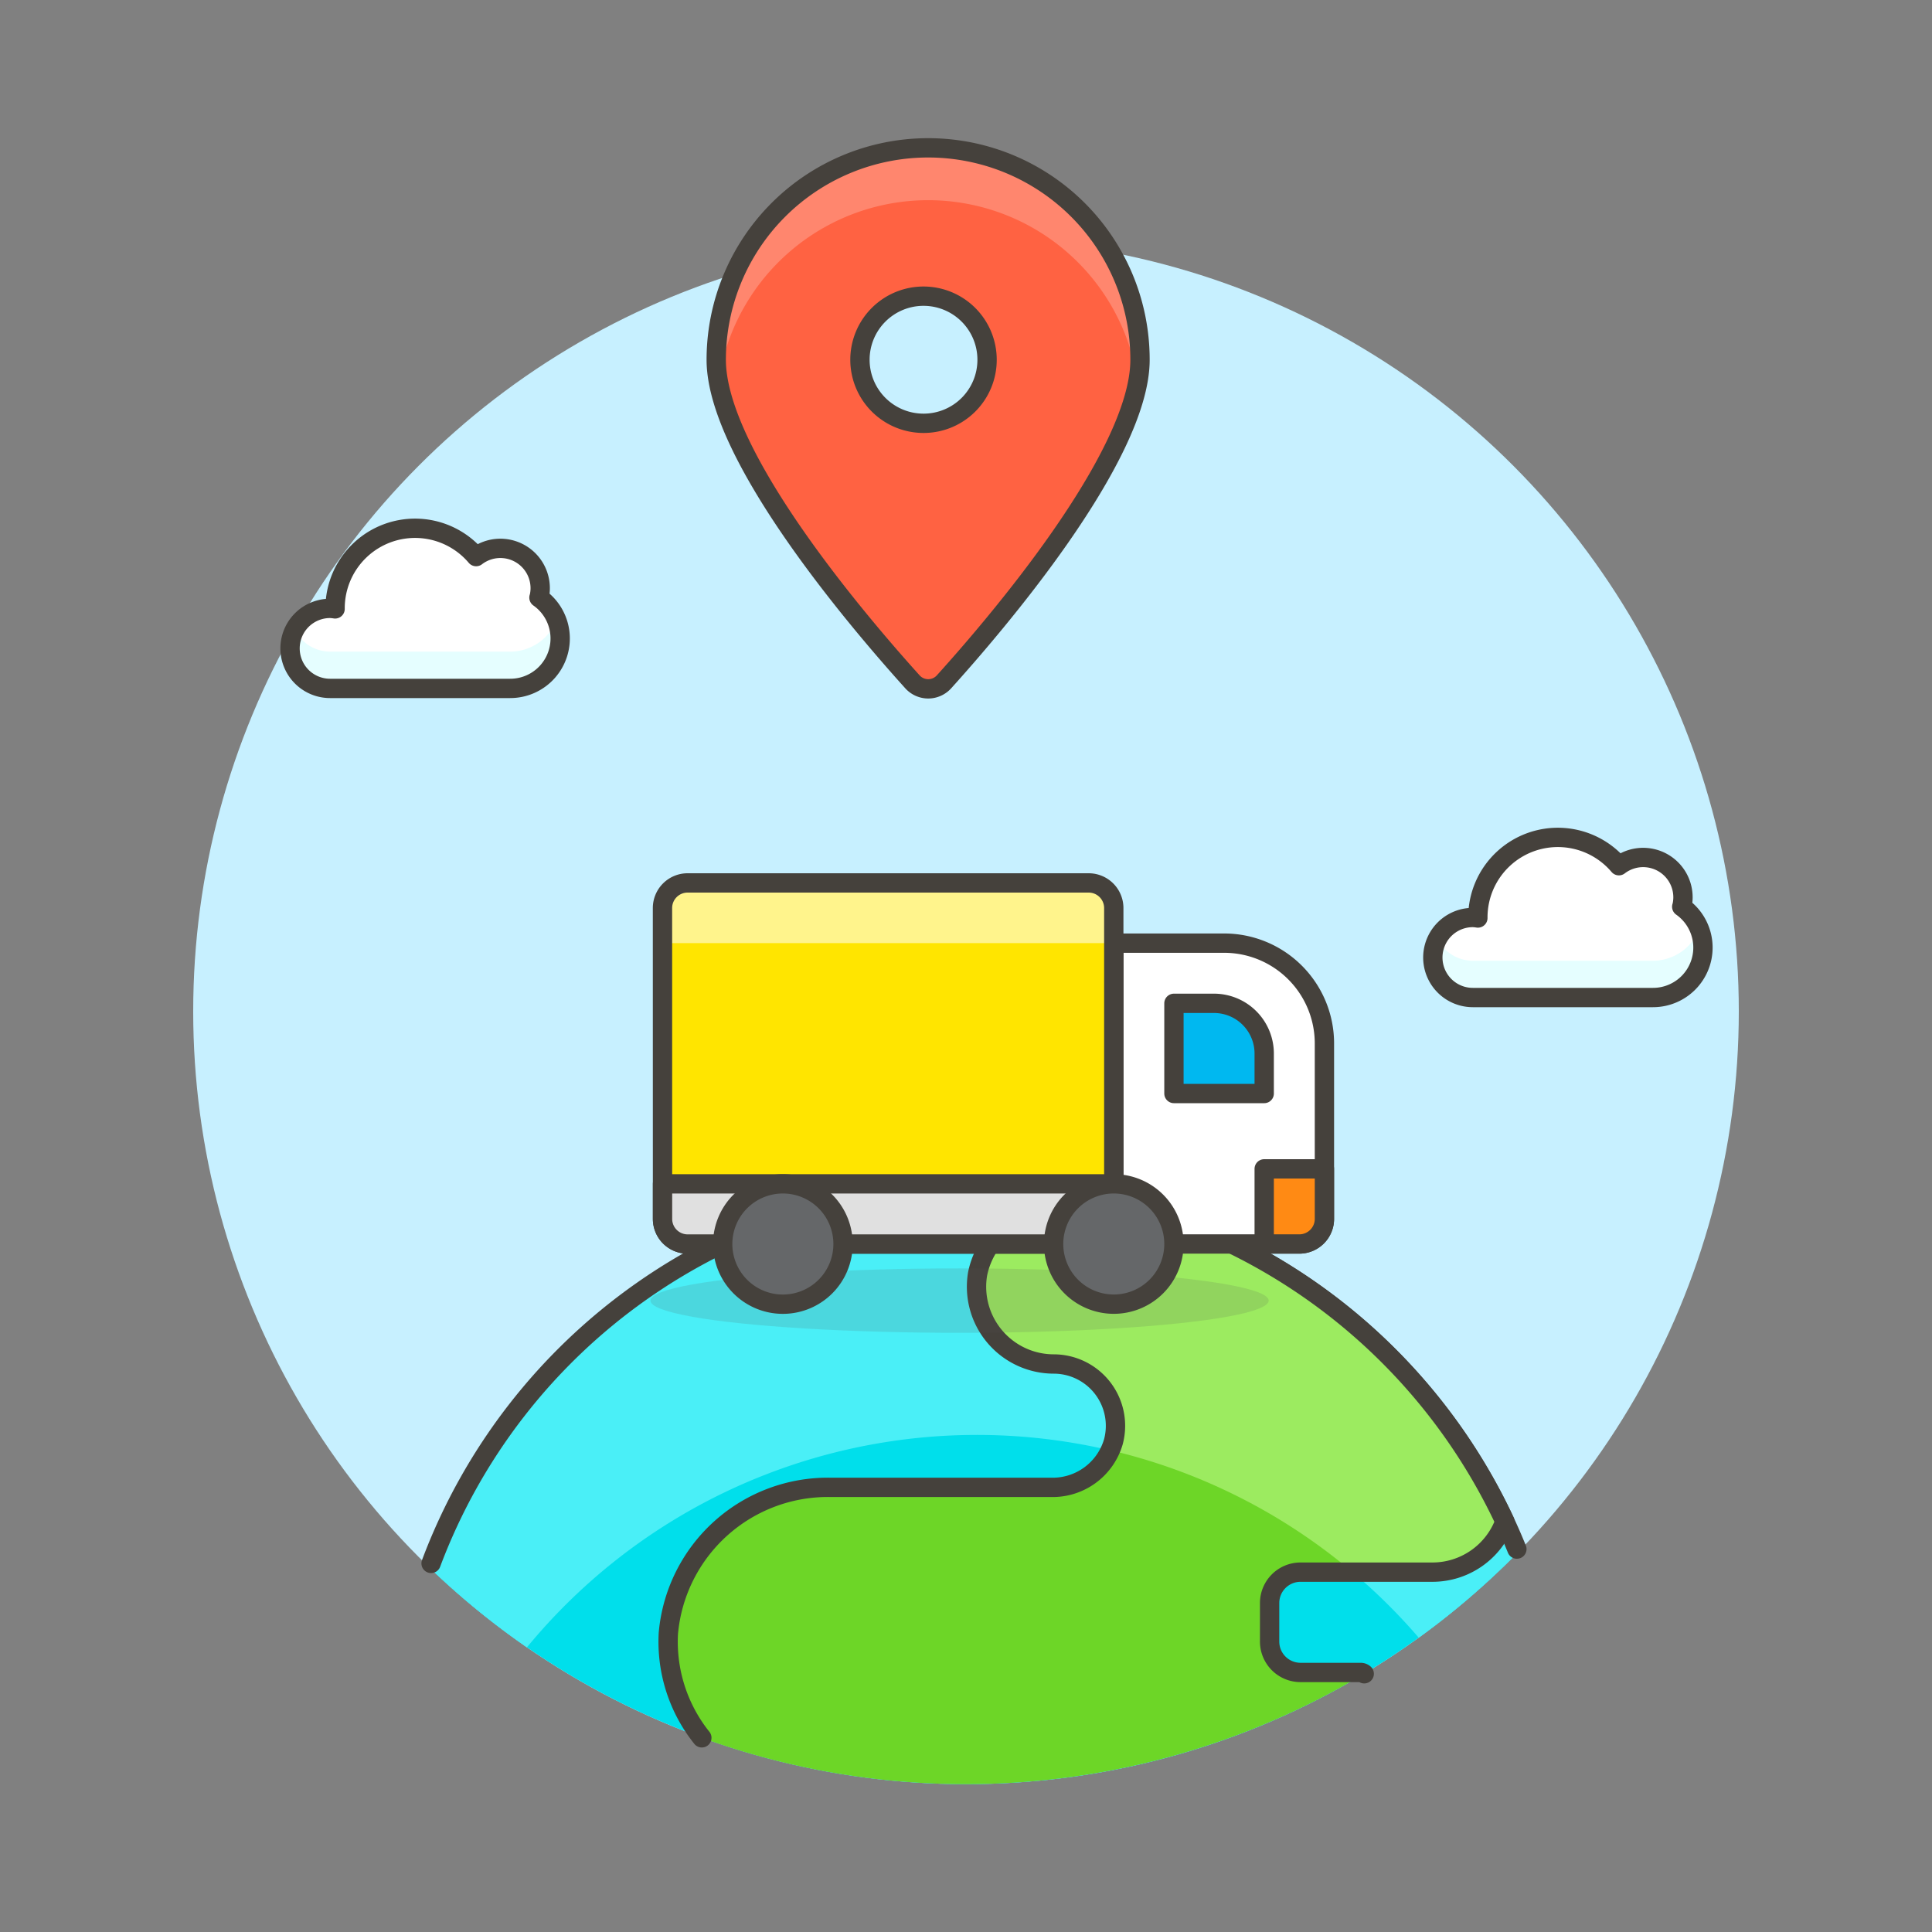 <svg xmlns="http://www.w3.org/2000/svg" viewBox="0 0 100 100"><rect x="0" y="0" width="100" height="100" fill="#808080" stroke="none"/><g class="nc-icon-wrapper"><defs/><circle class="a" cx="50" cy="52.348" r="40" style="" fill="#c7f0ff"/><path class="b" d="M87.05 46.933a2.04 2.04 0 0 0 .061-.479 2.062 2.062 0 0 0-3.317-1.645 4.14 4.14 0 0 0-7.3 2.681v.026a2.026 2.026 0 0 0-.26-.026 2.071 2.071 0 0 0 0 4.142h9.32a2.585 2.585 0 0 0 1.492-4.7z" style="" fill="#fff"/><path class="c" d="M74.4 48.6a2.064 2.064 0 0 0 1.835 1.128h9.32a2.584 2.584 0 0 0 2.4-1.643 2.587 2.587 0 0 1-2.4 3.548h-9.32A2.073 2.073 0 0 1 74.4 48.6z" style="" fill="#e5feff"/><path class="d" d="M87.05 46.933a2.04 2.04 0 0 0 .061-.479 2.062 2.062 0 0 0-3.317-1.645 4.14 4.14 0 0 0-7.3 2.681v.026a2.026 2.026 0 0 0-.26-.026 2.071 2.071 0 0 0 0 4.142h9.32a2.585 2.585 0 0 0 1.492-4.7z" fill="none" stroke="#45413c" stroke-linecap="round" stroke-linejoin="round"/><path class="e" d="M22.233 81.139a40 40 0 0 0 56.343-.8 30.164 30.164 0 0 0-56.343.8z" style="" fill="#00dfeb"/><path class="f" d="M50.558 61.347a30.163 30.163 0 0 0-28.325 19.792 40.215 40.215 0 0 0 5.04 4.129 30.164 30.164 0 0 1 46.162-.5 40.271 40.271 0 0 0 5.141-4.429 30.162 30.162 0 0 0-28.018-18.992z" style="" fill="#4aeff7"/><path class="g" d="M59.239 62.616h-4.483a4.142 4.142 0 0 0-4.156 3.321 4 4 0 0 0 3.942 4.663 3.2 3.2 0 0 1 3.09 4.014 3.275 3.275 0 0 1-3.219 2.372H43.018a8.288 8.288 0 0 0-8.424 7.554 7.96 7.96 0 0 0 1.733 5.409 40.094 40.094 0 0 0 34.285-3.315.276.276 0 0 0-.179-.068h-3.118a1.6 1.6 0 0 1-1.6-1.6v-1.992a1.6 1.6 0 0 1 1.6-1.6h6.827a3.991 3.991 0 0 0 3.75-2.623 30.238 30.238 0 0 0-18.653-16.135z" style="" fill="#6dd627"/><path class="d" d="M22.313 80.921a30.165 30.165 0 0 1 56.2-.741" fill="none" stroke="#45413c" stroke-linecap="round" stroke-linejoin="round"/><path class="h" d="M59.239 62.616h-4.483a4.142 4.142 0 0 0-4.156 3.321 4 4 0 0 0 3.942 4.663 3.2 3.2 0 0 1 3.09 4.014 2.872 2.872 0 0 1-.153.453l-.167-.039a30.074 30.074 0 0 1 12.7 6.349h4.128a3.991 3.991 0 0 0 3.75-2.623 30.238 30.238 0 0 0-18.651-16.138z" style="" fill="#9ceb60"/><path class="d" d="M70.612 86.634a.276.276 0 0 0-.179-.068h-3.118a1.6 1.6 0 0 1-1.6-1.6v-1.992a1.6 1.6 0 0 1 1.6-1.6h6.827a3.991 3.991 0 0 0 3.75-2.623 30.238 30.238 0 0 0-18.653-16.135h-4.483a4.142 4.142 0 0 0-4.156 3.321 4 4 0 0 0 3.942 4.663 3.2 3.2 0 0 1 3.09 4.014 3.275 3.275 0 0 1-3.219 2.372H43.018a8.288 8.288 0 0 0-8.424 7.554 7.96 7.96 0 0 0 1.733 5.409" fill="none" stroke="#45413c" stroke-linecap="round" stroke-linejoin="round"/><ellipse class="i" cx="49.667" cy="67.319" rx="16" ry="1.667" fill="#525252" opacity="0.15"/><path class="j" d="M48.04 7.652A10.972 10.972 0 0 0 37.072 18.62c0 5.045 7.622 13.863 10.156 16.671a1.1 1.1 0 0 0 1.634 0C51.4 32.483 59.007 23.665 59.007 18.62A10.965 10.965 0 0 0 48.04 7.652zM47.8 21.91a3.29 3.29 0 1 1 3.291-3.29 3.286 3.286 0 0 1-3.291 3.29z" style="" fill="#ff6242"/><path class="k" d="M58.89 19.784a6.352 6.352 0 0 0 .117-1.164 10.968 10.968 0 1 0-21.935 0 6.352 6.352 0 0 0 .117 1.164l.049-.316a10.959 10.959 0 0 1 21.652.316" style="" fill="#ff866e"/><path class="d" d="M48.04 7.652A10.972 10.972 0 0 0 37.072 18.62c0 5.045 7.622 13.863 10.156 16.671a1.1 1.1 0 0 0 1.634 0C51.4 32.483 59.007 23.665 59.007 18.62A10.965 10.965 0 0 0 48.04 7.652zM47.8 21.91a3.29 3.29 0 1 1 3.291-3.29 3.286 3.286 0 0 1-3.291 3.29z" fill="none" stroke="#45413c" stroke-linecap="round" stroke-linejoin="round"/><path class="b" d="M27.9 30.933a2.04 2.04 0 0 0 .061-.479 2.062 2.062 0 0 0-3.317-1.645 4.14 4.14 0 0 0-7.3 2.681v.026a2.026 2.026 0 0 0-.26-.026 2.071 2.071 0 0 0 0 4.142h9.32a2.585 2.585 0 0 0 1.492-4.7z" style="" fill="#fff"/><path class="c" d="M15.257 32.6a2.062 2.062 0 0 0 1.834 1.128h9.32a2.583 2.583 0 0 0 2.4-1.643 2.587 2.587 0 0 1-2.4 3.548h-9.32a2.071 2.071 0 0 1-1.834-3.033z" style="" fill="#e5feff"/><path class="d" d="M27.9 30.933a2.04 2.04 0 0 0 .061-.479 2.062 2.062 0 0 0-3.317-1.645 4.14 4.14 0 0 0-7.3 2.681v.026a2.026 2.026 0 0 0-.26-.026 2.071 2.071 0 0 0 0 4.142h9.32a2.585 2.585 0 0 0 1.492-4.7z" fill="none" stroke="#45413c" stroke-linecap="round" stroke-linejoin="round"/><path class="l" d="M90 52.348a40 40 0 0 1-80 0" style="" fill="none"/><g><path class="m" d="M67.252 64.389h-9.6V48.817h5.71a5.191 5.191 0 0 1 5.19 5.191v9.083a1.3 1.3 0 0 1-1.3 1.298z" fill="#fff" stroke="#45413c" stroke-linecap="round" stroke-linejoin="round"/><path class="n" d="M34.292 63.091a1.3 1.3 0 0 0 1.3 1.3h22.057V47a1.3 1.3 0 0 0-1.3-1.3H35.59a1.3 1.3 0 0 0-1.3 1.3z" style="" fill="#ffe500"/><path class="o" d="M34.292 47a1.3 1.3 0 0 1 1.3-1.3h20.76a1.3 1.3 0 0 1 1.3 1.3v1.816h-23.36z" style="" fill="#fff48c"/><path class="d" d="M34.292 63.091a1.3 1.3 0 0 0 1.3 1.3h22.057V47a1.3 1.3 0 0 0-1.3-1.3H35.59a1.3 1.3 0 0 0-1.3 1.3z" fill="none" stroke="#45413c" stroke-linecap="round" stroke-linejoin="round"/><path class="p" d="M34.292 63.091a1.3 1.3 0 0 0 1.3 1.3h22.057v-3.116H34.292z" stroke="#45413c" stroke-linecap="round" stroke-linejoin="round" fill="#e0e0e0"/><path class="q" d="M37.406 64.389a3.115 3.115 0 1 0 3.115-3.114 3.116 3.116 0 0 0-3.115 3.114z" style="" fill="#656769"/><path class="q" d="M54.535 64.389a3.114 3.114 0 1 0 3.114-3.114 3.115 3.115 0 0 0-3.114 3.114z" style="" fill="#656769"/><path class="d" d="M37.406 64.389a3.115 3.115 0 1 0 3.115-3.114 3.116 3.116 0 0 0-3.115 3.114z" fill="none" stroke="#45413c" stroke-linecap="round" stroke-linejoin="round"/><path class="d" d="M54.535 64.389a3.114 3.114 0 1 0 3.114-3.114 3.115 3.115 0 0 0-3.114 3.114z" fill="none" stroke="#45413c" stroke-linecap="round" stroke-linejoin="round"/><path class="r" d="M65.435 56.6h-4.672v-4.668h2.077a2.6 2.6 0 0 1 2.595 2.595z" stroke="#45413c" stroke-linecap="round" stroke-linejoin="round" fill="#00b8f0"/><path class="s" d="M65.435 64.389h1.817a1.3 1.3 0 0 0 1.3-1.3V60.5h-3.117z" stroke="#45413c" stroke-linecap="round" stroke-linejoin="round" fill="#ff8a14"/></g></g></svg>